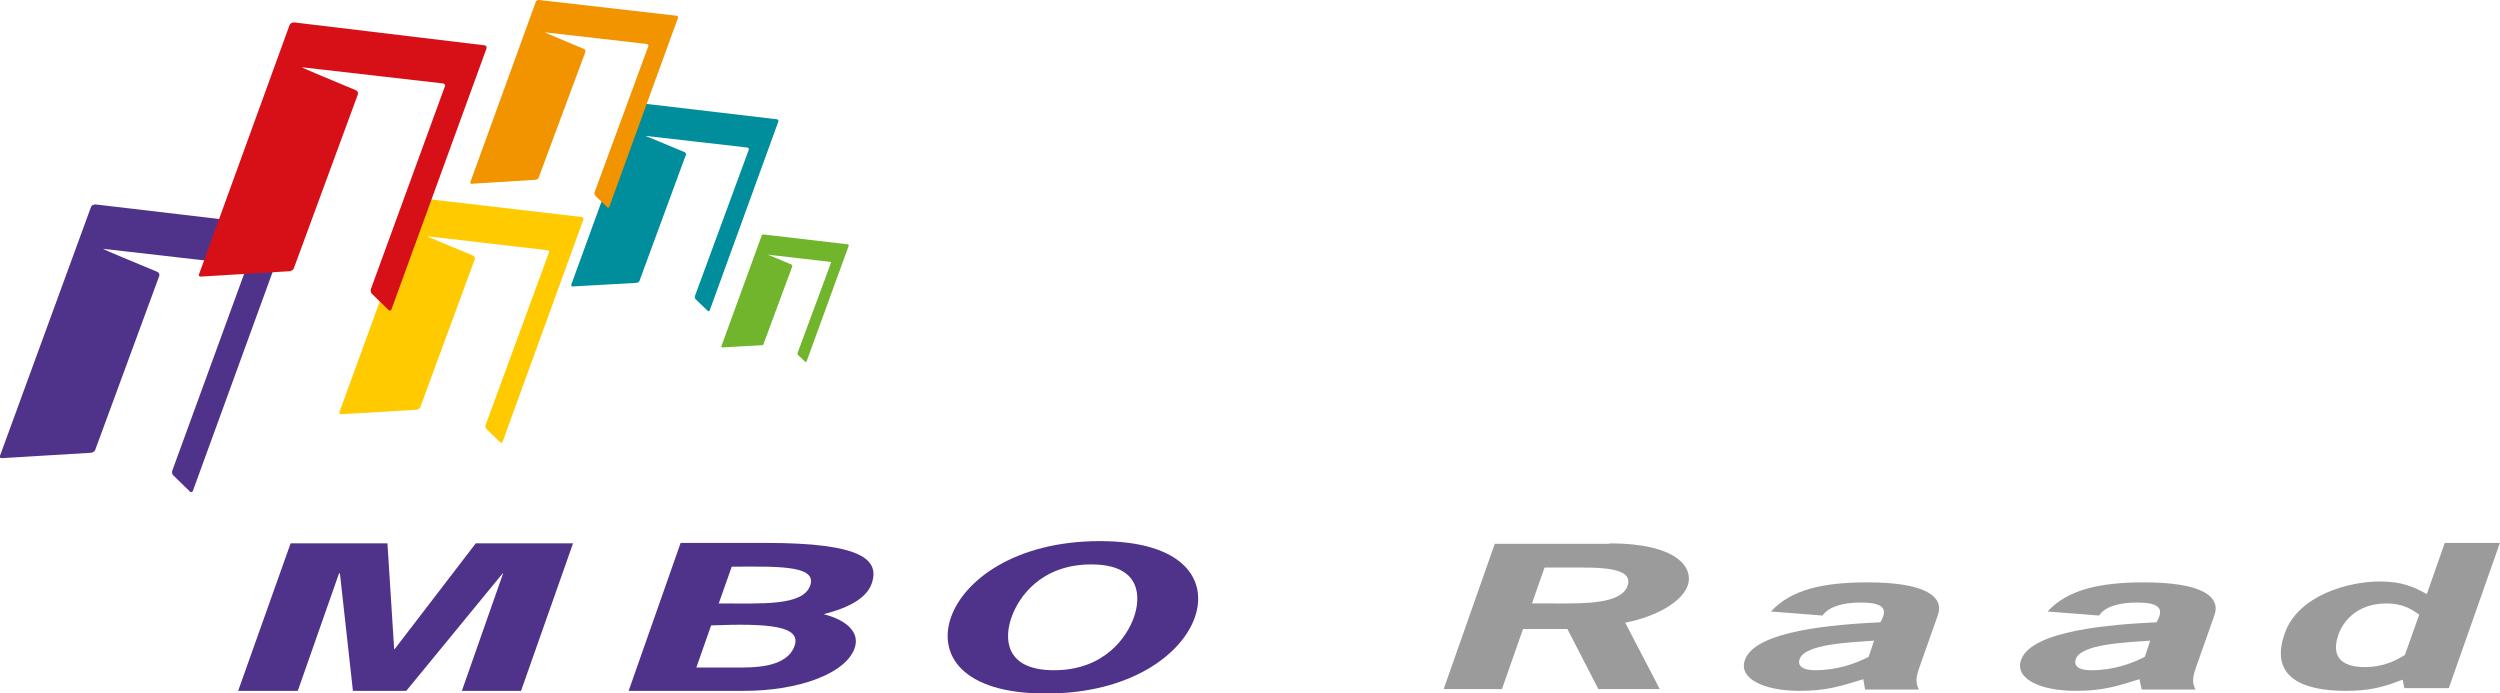<?xml version="1.0" encoding="utf-8"?>
<!-- Generator: Adobe Illustrator 18.1.1, SVG Export Plug-In . SVG Version: 6.00 Build 0)  -->
<svg width="210" height="58.22" version="1.1" id="Layer_1" xmlns="http://www.w3.org/2000/svg" xmlns:xlink="http://www.w3.org/1999/xlink" x="0px" y="0px"
	 viewBox="0 0 557.6 154.6" enable-background="new 0 0 557.6 154.6" xml:space="preserve">
<path fill="#008E9D" d="M141.9,63.1c0.3,0,0.6-0.2,0.7-0.4L152.8,35c0.1-0.2,0.5-0.8-0.2-1.1c-2.6-1.1-8.9-3.7-8.7-3.6l22.7,2.6
	c0.3,0,0.5,0.3,0.4,0.5L155,66c-0.1,0.3,0,0.6,0.2,0.8l2.6,2.5c0.2,0.2,0.4,0.2,0.5-0.1l15.3-42.1c0.1-0.2-0.1-0.5-0.4-0.5L142.7,23
	c-0.3,0-0.6,0.1-0.7,0.4l-14.6,40.1c-0.1,0.3,0.2,0.4,0.2,0.4L141.9,63.1z"/>
<path fill="#F29300" d="M119.4,40.1c0.3,0,0.6-0.2,0.7-0.4L130.4,12c0.1-0.2,0.4-0.8-0.2-1.1c-2.6-1.1-8.9-3.7-8.7-3.7l22.7,2.6
	c0.3,0,0.5,0.3,0.4,0.5l-12,32.6c-0.1,0.2,0,0.6,0.2,0.8l2.6,2.5c0.2,0.2,0.4,0.2,0.5-0.1l15.3-42.1c0.1-0.2-0.1-0.5-0.4-0.5
	L120.2,0c-0.3,0-0.6,0.1-0.7,0.4l-14.6,40.2c-0.1,0.3,0.2,0.4,0.2,0.4L119.4,40.1z"/>
<path fill="#70B52C" d="M169.9,77c0.2,0,0.4-0.1,0.4-0.3l6.3-17c0-0.1,0.3-0.5-0.1-0.7c-1.6-0.7-5.5-2.3-5.3-2.2l13.9,1.6
	c0.2,0,0.3,0.2,0.2,0.3l-7.4,20c-0.1,0.1,0,0.4,0.1,0.5l1.6,1.5c0.1,0.1,0.3,0.1,0.3-0.1l9.4-25.8c0-0.2-0.1-0.3-0.2-0.3l-18.8-2.2
	c-0.2,0-0.4,0.1-0.4,0.2l-9,24.7c-0.1,0.2,0.1,0.3,0.1,0.3L169.9,77z"/>
<path fill="#FFCB00" d="M92.8,91.4c0.4,0,0.7-0.2,0.9-0.5l12-32.6c0.1-0.2,0.5-0.9-0.2-1.3c-3.1-1.3-10.5-4.3-10.2-4.3l26.7,3.1
	c0.4,0,0.6,0.3,0.4,0.6l-14.1,38.4c-0.1,0.3,0,0.7,0.2,0.9l3,2.9c0.2,0.2,0.5,0.2,0.6-0.1l18-49.5c0.1-0.3-0.1-0.6-0.4-0.6l-36-4.2
	c-0.4,0-0.7,0.2-0.8,0.5L75.7,91.9c-0.1,0.4,0.2,0.5,0.3,0.5L92.8,91.4z"/>
<path fill="#4F338A" d="M20.2,101c0.4,0,0.9-0.3,1-0.6l14.1-38.3c0.1-0.3,0.6-1.1-0.3-1.5c-3.6-1.5-12.4-5.1-12-5.1l31.4,3.6
	c0.4,0,0.6,0.4,0.5,0.7L38.4,105c-0.1,0.4,0,0.9,0.3,1.1l3.6,3.5c0.3,0.3,0.6,0.2,0.7-0.1l21.2-58.2c0.1-0.4-0.1-0.7-0.5-0.7
	l-42.4-5c-0.4,0-0.9,0.2-1,0.5L0,101.6c-0.2,0.5,0.2,0.6,0.3,0.6L20.2,101z"/>
<path fill="#D70F16" d="M64.5,60.5c0.4,0,0.9-0.3,1-0.6l14.1-38.3c0.1-0.3,0.6-1.1-0.3-1.5c-3.6-1.5-12.3-5.1-12-5.1l31.4,3.6
	c0.4,0,0.7,0.4,0.5,0.7L82.7,64.5c-0.1,0.3,0,0.9,0.3,1.1l3.6,3.5c0.3,0.3,0.6,0.2,0.7-0.1l21.2-58.2c0.1-0.3-0.1-0.7-0.5-0.7
	L65.6,5c-0.4,0-0.9,0.2-1,0.5L44.4,61.1c-0.2,0.5,0.2,0.6,0.3,0.6L64.5,60.5z"/>
<polygon fill="#4F338A" points="106.1,121.2 127.8,121.2 116.2,154.1 103,154.1 112.2,127.9 112.1,127.9 90.6,154.1 78.7,154.1
	75.8,127.9 75.6,127.9 66.4,154.1 53.1,154.1 64.8,121.2 86.4,121.2 87.9,144.8 88,144.8 "/>
<path fill="#4F338A" d="M140.2,154.1l11.6-33h19c21.4,0,25.5,3.7,23.6,9.1c-1.1,3.1-4.8,5.3-10.7,6.8c5.5,1.4,8.1,4.3,6.9,7.6
	c-2,5.7-12.6,9.5-24.6,9.5H140.2z M160.3,134.6c9.7,0,18.8,0.6,20.4-4c1.7-4.7-8.2-4.2-17.5-4.2L160.3,134.6z M163.8,148.9
	c4,0,11.6,0.2,13.4-4.8c1.6-4.5-5.7-5.1-18.6-4.6l-3.3,9.4H163.8z"/>
<path fill="#4F338A" d="M266.5,137.7c-2.9,8.3-14.4,17-33.2,17c-18.8,0-24.1-8.7-21.2-17c2.9-8.3,14.4-17,33.2-17
	C264.1,120.7,269.4,129.4,266.5,137.7 M225.6,137.7c-1.5,4.2-1.9,11.8,9.5,11.8c11.3,0,16.3-7.5,17.8-11.8
	c1.5-4.2,1.9-11.8-9.5-11.8S227.1,133.4,225.6,137.7"/>
<path fill="#9C9B9B" d="M359,121.2c14.9,0,18.9,5.3,17.4,9.5c-1.3,3.5-6.8,6.8-13.9,8.2l7.7,14.8h-13.7l-6.9-13.4h-9.9l-4.7,13.4
	h-13l11.4-32.4H359z M347.3,134.6c5.7,0,14.3,0.2,15.7-3.9c1.6-4.5-7.3-4.1-13.7-4.1h-4.8l-2.8,8H347.3z"/>
<path fill="#9C9B9B" d="M415.6,151.5c-5.2,1.6-8.3,2.6-14.2,2.6c-8.1,0-13.7-2.8-12.2-6.9c2.3-6.6,20.1-7.9,30.2-8.4
	c2-3.3,0.2-4.4-4.4-4.4c-3.9,0-7.1,0.9-8.5,2.9l-11.5-0.9c4.5-4.9,11.7-6.5,21.5-6.5c12.6,0,17.3,3,15.7,7.4l-4.1,11.6
	c-0.6,1.7-1,3.3-0.1,4.9h-12L415.6,151.5z M418,142.9c-5.2,0.4-15.4,0.7-16.6,4.1c-0.5,1.4,0.5,2.5,3.4,2.5c5.1,0,9.1-1.5,12-3
	L418,142.9z"/>
<path fill="#9C9B9B" d="M477.2,151.5c-5.1,1.6-8.3,2.6-14.2,2.6c-8.1,0-13.7-2.8-12.2-6.9c2.3-6.6,20.1-7.9,30.2-8.4
	c2-3.3,0.2-4.4-4.4-4.4c-3.9,0-7.1,0.9-8.4,2.9l-11.5-0.9c4.5-4.9,11.7-6.5,21.5-6.5c12.6,0,17.3,3,15.7,7.4l-4.1,11.6
	c-0.6,1.7-1,3.3-0.1,4.9h-12L477.2,151.5z M479.6,142.9c-5.2,0.4-15.4,0.7-16.6,4.1c-0.5,1.4,0.4,2.5,3.4,2.5c5.1,0,9.1-1.5,12-3
	L479.6,142.9z"/>
<path fill="#9C9B9B" d="M535.9,151.6c-4.3,1.7-7.5,2.5-12.7,2.5c-9.4,0-17.1-2.9-13.6-12.8c3-8.6,14.4-11.6,21.2-11.6
	c5,0,7.5,1.2,10.5,2.8l4-11.4h12.3l-11.4,32.4h-9.9L535.9,151.6z M532.3,134.6c-6.8,0-9.8,4.3-10.7,6.9c-1,2.8-1.5,7.3,5.9,7.3
	c3.7,0,6.5-1.2,8.9-2.7l3.2-9C537.9,135.9,535.9,134.6,532.3,134.6"/>
</svg>

